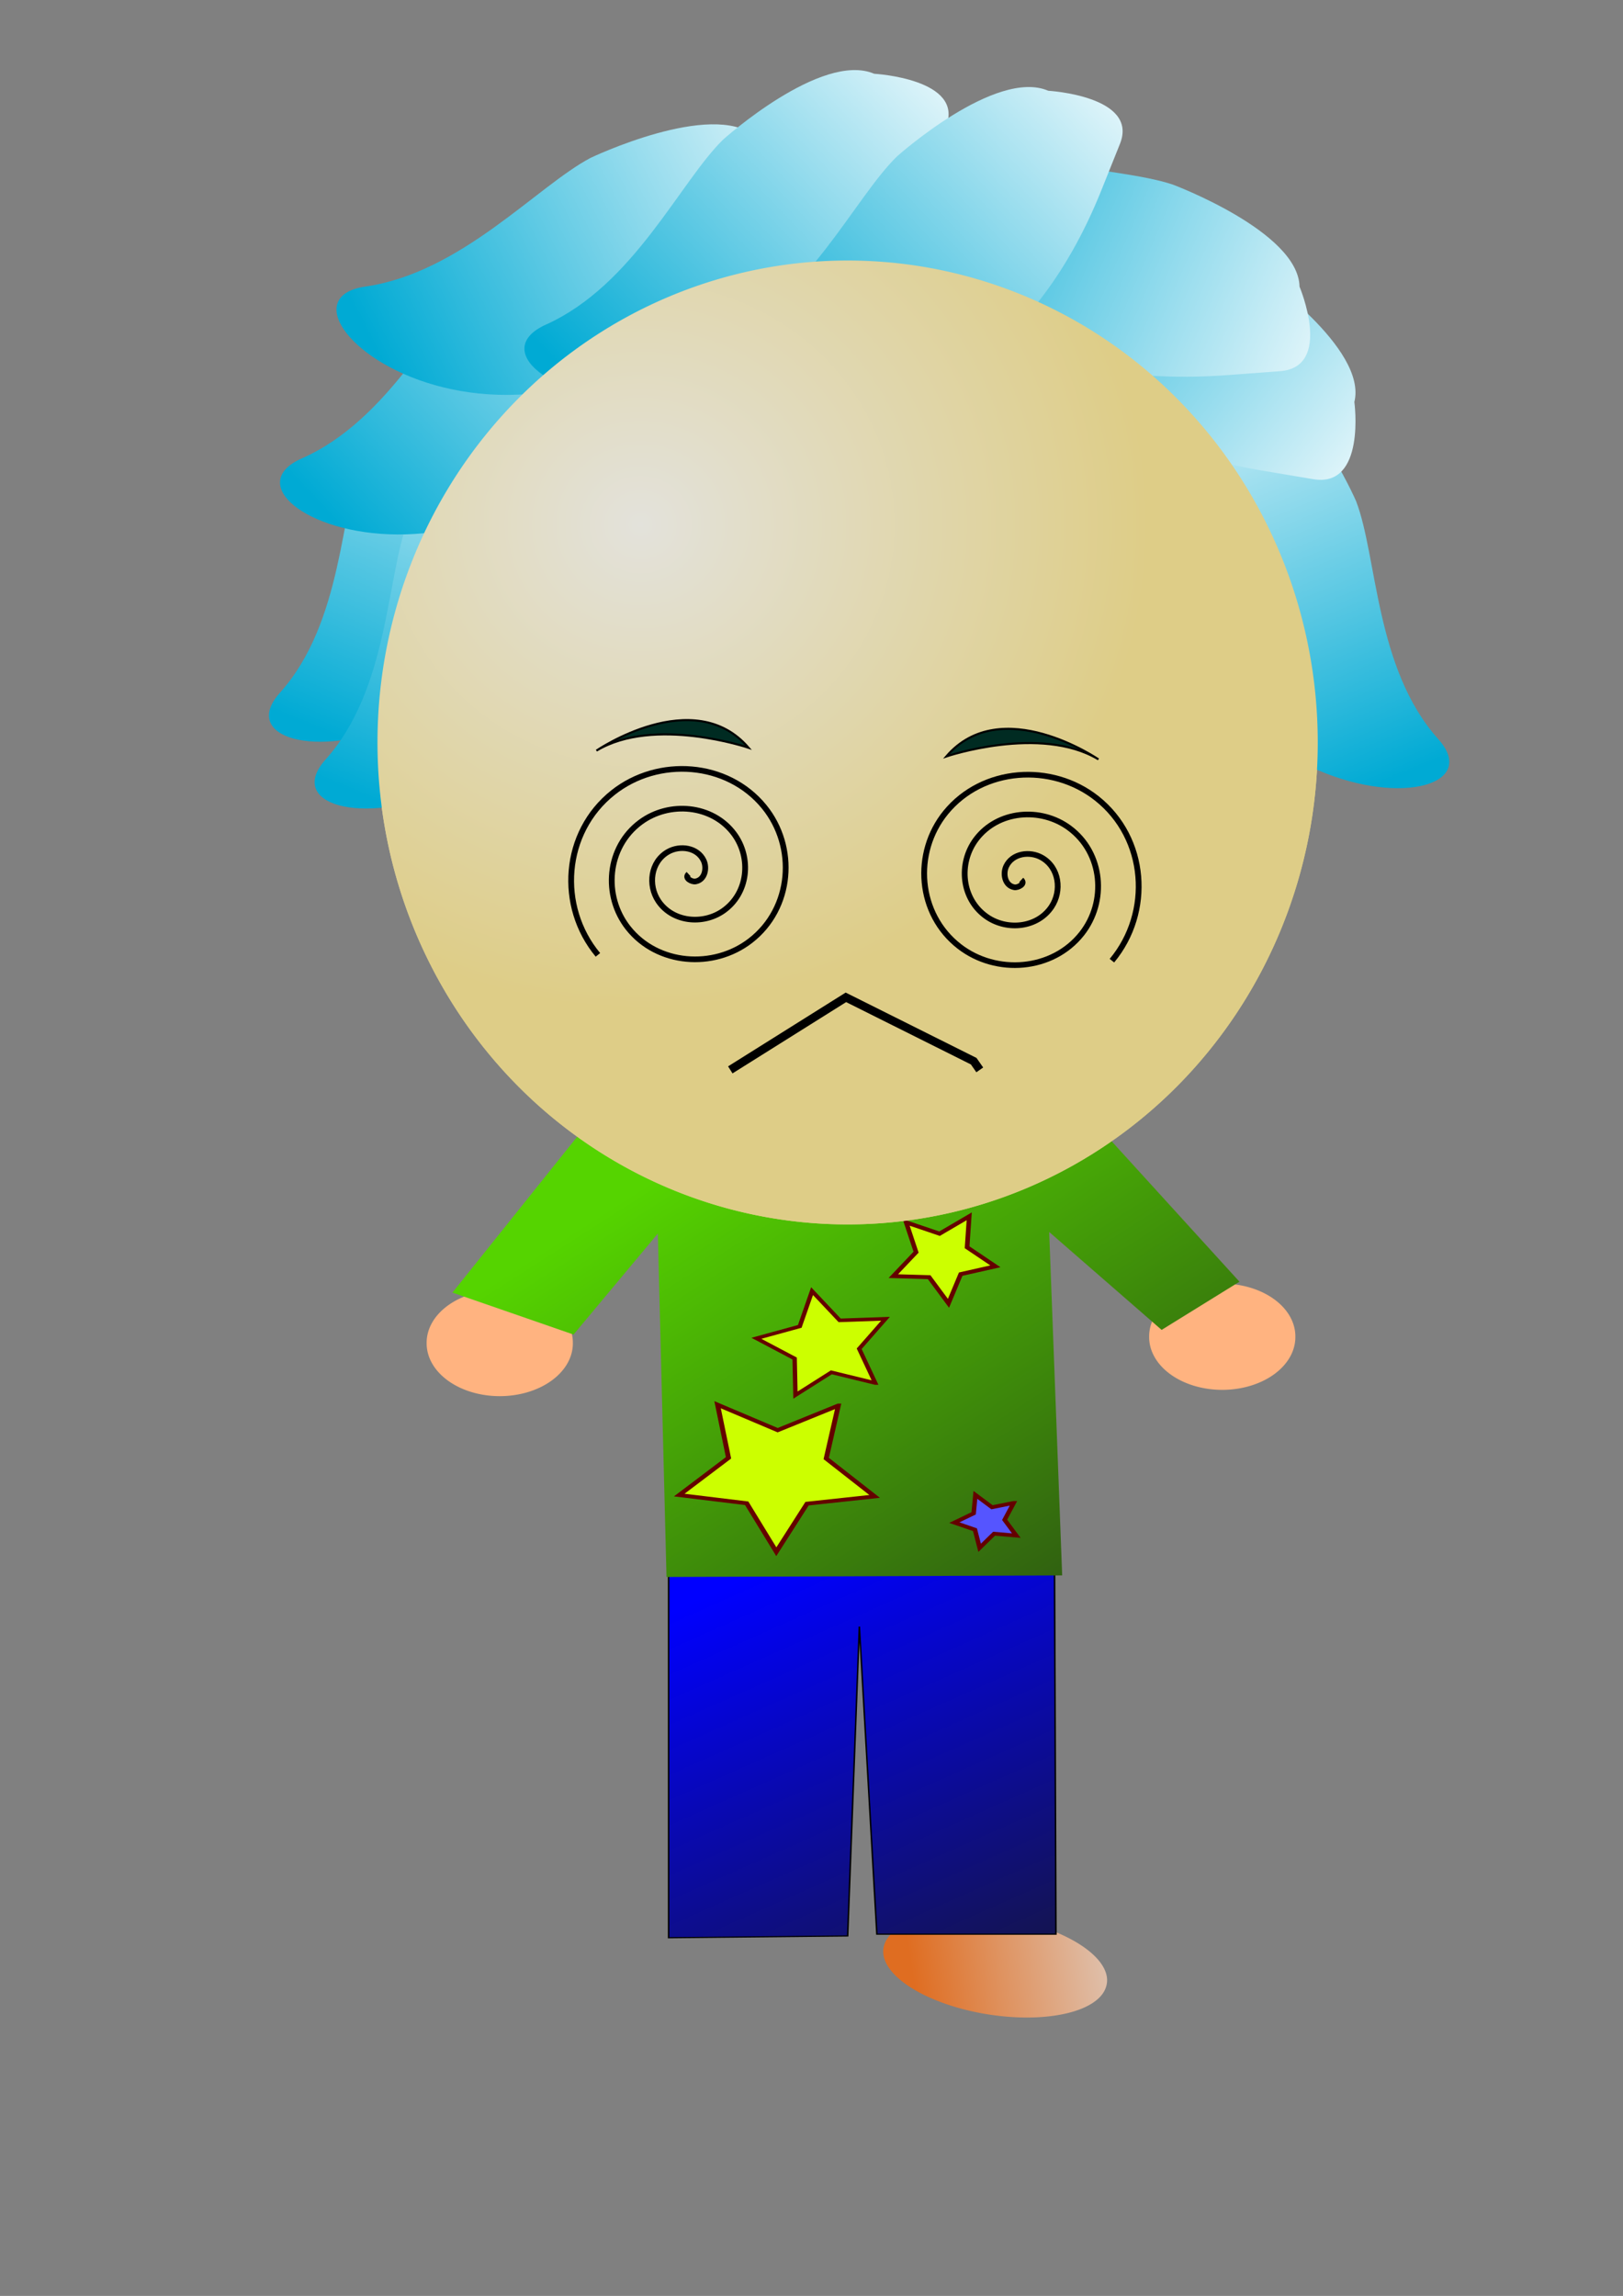 <?xml version="1.0" encoding="UTF-8" standalone="no"?>
<!-- Created with Inkscape (http://www.inkscape.org/) -->
<svg
    xmlns:inkscape="http://www.inkscape.org/namespaces/inkscape"
    xmlns:rdf="http://www.w3.org/1999/02/22-rdf-syntax-ns#"
    xmlns="http://www.w3.org/2000/svg"
    xmlns:sodipodi="http://sodipodi.sourceforge.net/DTD/sodipodi-0.dtd"
    xmlns:cc="http://creativecommons.org/ns#"
    xmlns:xlink="http://www.w3.org/1999/xlink"
    xmlns:dc="http://purl.org/dc/elements/1.1/"
    xmlns:svg="http://www.w3.org/2000/svg"
    xmlns:ns1="http://sozi.baierouge.fr"
    id="svg2"
    sodipodi:docname="25.svg"
    viewBox="0 0 744.09 1052.4"
    sodipodi:version="0.32"
    inkscape:output_extension="org.inkscape.output.svg.inkscape"
    inkscape:version="0.46"
  >
  <rect x="0" y="0" width="744.09" height="1052.4" fill="#808080" stroke="none"/>
  <defs
      id="defs4"
    >
    <linearGradient
        id="linearGradient3653"
        inkscape:collect="always"
      >
      <stop
          id="stop3655"
          style="stop-color:#ff6600"
          offset="0"
      />
      <stop
          id="stop3657"
          style="stop-color:#ffffff"
          offset="1"
      />
    </linearGradient
    >
    <linearGradient
        id="linearGradient2537"
        inkscape:collect="always"
      >
      <stop
          id="stop2539"
          style="stop-color:#00aad4"
          offset="0"
      />
      <stop
          id="stop2541"
          style="stop-color:#ffffff"
          offset="1"
      />
    </linearGradient
    >
    <linearGradient
        id="linearGradient4107"
        y2="771.07"
        xlink:href="#linearGradient3653"
        gradientUnits="userSpaceOnUse"
        x2="4.998"
        y1="712.52"
        x1="159.92"
        inkscape:collect="always"
    />
    <linearGradient
        id="linearGradient4111"
        y2="1313"
        gradientUnits="userSpaceOnUse"
        x2="567.38"
        gradientTransform="matrix(.908 0 0 1 60.423 -349.95)"
        y1="903.15"
        x1="353.62"
        inkscape:collect="always"
      >
      <stop
          id="stop4544"
          style="stop-color:#0000ff"
          offset="0"
      />
      <stop
          id="stop4546"
          style="stop-color:#1a1a1a"
          offset="1"
      />
    </linearGradient
    >
    <linearGradient
        id="linearGradient4113"
        y2="1113"
        gradientUnits="userSpaceOnUse"
        x2="780.13"
        gradientTransform="matrix(1.006 0 0 .987 -30.872 -115.95)"
        y1="567.59"
        x1="293.65"
        inkscape:collect="always"
      >
      <stop
          id="stop4422"
          style="stop-color:#55d400"
          offset="0"
      />
      <stop
          id="stop4424"
          style="stop-color:#1a1a1a"
          offset="1"
      />
    </linearGradient
    >
    <radialGradient
        id="radialGradient4147"
        gradientUnits="userSpaceOnUse"
        cy="744.38"
        cx="342.22"
        gradientTransform="matrix(0 1.074 -1.074 0 1144.3 179.33)"
        r="221.86"
        inkscape:collect="always"
      >
      <stop
          id="stop3307"
          style="stop-color:#e3e2db"
          offset="0"
      />
      <stop
          id="stop3309"
          style="stop-color:#decd87"
          offset="1"
      />
    </radialGradient
    >
    <linearGradient
        id="linearGradient4149"
        y2="279.61"
        xlink:href="#linearGradient2537"
        gradientUnits="userSpaceOnUse"
        x2="-130.89"
        gradientTransform="matrix(-.977 0 0 .932 301.31 -260.38)"
        y1="515.47"
        x1="-232.75"
        inkscape:collect="always"
    />
    <linearGradient
        id="linearGradient4151"
        y2="279.61"
        xlink:href="#linearGradient2537"
        gradientUnits="userSpaceOnUse"
        x2="-130.89"
        gradientTransform="matrix(.965 -.304 .38 .89 242.08 -350.38)"
        y1="515.47"
        x1="-232.75"
        inkscape:collect="always"
    />
    <linearGradient
        id="linearGradient4153"
        y2="279.61"
        xlink:href="#linearGradient2537"
        gradientUnits="userSpaceOnUse"
        x2="-130.89"
        gradientTransform="matrix(0 .932 -.977 0 783.25 176.66)"
        y1="515.47"
        x1="-232.75"
        inkscape:collect="always"
    />
    <linearGradient
        id="linearGradient4155"
        y2="279.61"
        xlink:href="#linearGradient2537"
        gradientUnits="userSpaceOnUse"
        x2="-130.89"
        gradientTransform="matrix(-.977 0 0 .932 376.63 -251.07)"
        y1="515.47"
        x1="-232.75"
        inkscape:collect="always"
    />
    <linearGradient
        id="linearGradient4157"
        y2="279.61"
        xlink:href="#linearGradient2537"
        gradientUnits="userSpaceOnUse"
        x2="-130.89"
        gradientTransform="matrix(.3 -.886 .929 .287 11.5 -199.82)"
        y1="515.47"
        x1="-232.75"
        inkscape:collect="always"
    />
    <linearGradient
        id="linearGradient4159"
        y2="279.61"
        xlink:href="#linearGradient2537"
        gradientUnits="userSpaceOnUse"
        x2="-130.89"
        gradientTransform="matrix(0 -.932 .977 0 -148.11 -109.76)"
        y1="515.47"
        x1="-232.75"
        inkscape:collect="always"
    />
    <linearGradient
        id="linearGradient4161"
        y2="279.61"
        xlink:href="#linearGradient2537"
        gradientUnits="userSpaceOnUse"
        x2="-130.89"
        gradientTransform="matrix(.977 0 0 .932 325.45 -272.35)"
        y1="515.47"
        x1="-232.75"
        inkscape:collect="always"
    />
    <linearGradient
        id="linearGradient4163"
        y2="279.61"
        xlink:href="#linearGradient2537"
        gradientUnits="userSpaceOnUse"
        x2="-130.89"
        gradientTransform="matrix(.977 0 0 .932 346.38 -241.76)"
        y1="515.47"
        x1="-232.75"
        inkscape:collect="always"
    />
    <linearGradient
        id="linearGradient4165"
        y2="279.61"
        xlink:href="#linearGradient2537"
        gradientUnits="userSpaceOnUse"
        x2="-130.89"
        gradientTransform="matrix(.888 .388 -.407 .847 516.98 -242.11)"
        y1="515.47"
        x1="-232.75"
        inkscape:collect="always"
    />
    <linearGradient
        id="linearGradient4167"
        y2="279.61"
        xlink:href="#linearGradient2537"
        gradientUnits="userSpaceOnUse"
        x2="-130.89"
        gradientTransform="matrix(.739 .609 -0.639 .705 625.46 -195.35)"
        y1="515.47"
        x1="-232.75"
        inkscape:collect="always"
    />
    <linearGradient
        id="linearGradient4169"
        y2="279.61"
        xlink:href="#linearGradient2537"
        gradientUnits="userSpaceOnUse"
        x2="-130.89"
        gradientTransform="matrix(-.857 .448 .47 .817 49.171 -221.17)"
        y1="515.47"
        x1="-232.75"
        inkscape:collect="always"
    />
    <linearGradient
        id="linearGradient4171"
        y2="279.61"
        xlink:href="#linearGradient2537"
        gradientUnits="userSpaceOnUse"
        x2="-130.89"
        gradientTransform="matrix(-.226 .906 -.95 -.215 850.99 270.9)"
        y1="515.47"
        x1="-232.75"
        inkscape:collect="always"
    />
    <linearGradient
        id="linearGradient4173"
        y2="279.61"
        xlink:href="#linearGradient2537"
        gradientUnits="userSpaceOnUse"
        x2="-130.89"
        gradientTransform="matrix(.019 .931 -.977 .018 872.51 146.16)"
        y1="515.47"
        x1="-232.75"
        inkscape:collect="always"
    />
    <linearGradient
        id="linearGradient4175"
        y2="279.61"
        xlink:href="#linearGradient2537"
        gradientUnits="userSpaceOnUse"
        x2="-130.89"
        gradientTransform="matrix(.891 .382 -.4 .85 626.32 -306.51)"
        y1="515.47"
        x1="-232.75"
        inkscape:collect="always"
    />
    <linearGradient
        id="linearGradient4177"
        y2="279.61"
        xlink:href="#linearGradient2537"
        gradientUnits="userSpaceOnUse"
        x2="-130.89"
        gradientTransform="matrix(.89 .383 -.402 .849 706.55 -298.26)"
        y1="515.47"
        x1="-232.75"
        inkscape:collect="always"
    />
  </defs
  >
  <sodipodi:namedview
      id="base"
      bordercolor="#666666"
      inkscape:pageshadow="2"
      guidetolerance="10"
      pagecolor="#ffffff"
      gridtolerance="10000"
      inkscape:window-height="974"
      inkscape:zoom="0.70032923"
      objecttolerance="10"
      showgrid="false"
      borderopacity="1.0"
      inkscape:current-layer="layer1"
      inkscape:cx="407.54804"
      inkscape:cy="580.21317"
      inkscape:window-y="0"
      inkscape:window-x="0"
      inkscape:window-width="1280"
      inkscape:pageopacity="0.0"
      inkscape:document-units="px"
  />
  <g
      id="layer1"
      inkscape:label="Layer 1"
      inkscape:groupmode="layer"
    >
    <g
        id="g4050"
        transform="translate(-8.567 579.73)"
      >
      <g
          id="g4029"
          transform="matrix(.74 0 0 .574 89.007 -183.29)"
        >
        <path
            id="path2881"
            sodipodi:rx="70.681046"
            sodipodi:ry="38.553295"
            style="opacity:.744;fill-rule:evenodd;fill:url(#linearGradient4107)"
            sodipodi:type="arc"
            d="m182.77 732.51a70.681 38.553 0 1 1 -141.36 0 70.681 38.553 0 1 1 141.36 0z"
            transform="matrix(-.972 -.237 .237 -.972 443.19 1617.8)"
            sodipodi:cy="732.51263"
            sodipodi:cx="112.09014"
        />
        <path
            id="path3665"
            sodipodi:rx="70.681046"
            sodipodi:ry="38.553295"
            style="opacity:.744;fill:url(#linearGradient4107);fill-rule:evenodd"
            sodipodi:type="arc"
            d="m182.77 732.51a70.681 38.553 0 1 1 -141.36 0 70.681 38.553 0 1 1 141.36 0z"
            transform="matrix(.973 -.232 .232 .973 71.823 192.96)"
            sodipodi:cy="732.51263"
            sodipodi:cx="112.09014"
        />
        <path
            id="path4540"
            style="fill-rule:evenodd;stroke:#000000;stroke-width:.919px;fill:url(#linearGradient4111)"
            d="m305.53 451.18v405.6l110.94-1.43 7.24-247.07 10.85 245.64h110.94l-1.21-407.03-238.76 4.29z"
        />
        <g
            id="g4683"
            transform="matrix(.933 0 0 .881 49.043 -139.57)"
          >
          <use
              id="use4469"
              xlink:href="#path4467"
              transform="translate(479.77 -5.712)"
              height="1052.362"
              width="744.094"
              y="0"
              x="0"
          />
          <path
              id="path4467"
              sodipodi:rx="48.548595"
              sodipodi:ry="47.834644"
              style="fill-rule:evenodd;fill:#ffb380"
              sodipodi:type="arc"
              d="m148.5 784.63a48.549 47.835 0 1 1 -97.096 0 48.549 47.835 0 1 1 97.096 0z"
              transform="translate(62.828 -192.77)"
              sodipodi:cy="784.63098"
              sodipodi:cx="99.952988"
          />
          <path
              id="path4428"
              style="fill-rule:evenodd;fill:url(#linearGradient4113)"
              d="m224.69 386.94l-93.32 159.18 80.4 38.04 55.99-91.57 5.75 311.32 262.74-1.41-8.62-311.32 74.66 88.75 51.69-43.67-100.5-150.73-328.79 1.41z"
          />
          <path
              id="path4816"
              style="fill-rule:evenodd;stroke:#640000;stroke-width:4.255;fill:#ccff00"
              sodipodi:type="star"
              d="m595.43 376.97l-10.47 58.04 41.87 41.53-58.44 7.97-26.57 52.66-25.63-53.11-58.3-8.99 42.6-40.8-9.46-58.22 51.96 27.9 52.44-26.98z"
              sodipodi:r1="88.817207"
              inkscape:flatsided="false"
              transform="matrix(.768 0 0 .827 -69.684 336.77)"
              sodipodi:arg2="-0.30540747"
              sodipodi:arg1="-0.933726"
              inkscape:randomized="0"
              sodipodi:cy="448.36057"
              sodipodi:cx="542.60193"
              inkscape:rounded="0"
              sodipodi:r2="44.408604"
              sodipodi:sides="5"
          />
          <path
              id="path4820"
              style="fill-rule:evenodd;stroke:#640000;stroke-width:4.255;fill:#ccff00"
              sodipodi:type="star"
              d="m655.41 646.84l-42.34-12.94-34.67 27.54-0.77-44.27-36.91-24.45 41.86-14.42 11.86-42.66 26.64 35.36 44.24-1.91-25.4 36.27 15.49 41.48z"
              sodipodi:r1="66.669312"
              inkscape:flatsided="false"
              transform="matrix(.688 0 0 .749 -38.809 143.61)"
              sodipodi:arg2="1.3834229"
              sodipodi:arg1="0.7551044"
              inkscape:randomized="0"
              sodipodi:cy="601.14581"
              sodipodi:cx="606.85742"
              inkscape:rounded="0"
              sodipodi:r2="33.334656"
              sodipodi:sides="5"
          />
          <path
              id="path4818"
              style="fill-rule:evenodd;stroke:#640000;stroke-width:3.299;fill:#ccff00"
              sodipodi:type="star"
              d="m556.88 478.35l-13.88-21.7-25.75-0.87 16.35-19.91-7.13-24.75 23.99 9.4 21.33-14.44-1.52 25.72 20.32 15.83-24.93 6.5-8.78 24.22z"
              sodipodi:r1="38.79055"
              inkscape:flatsided="false"
              transform="matrix(.924 0 0 1.091 -53.808 33.951)"
              sodipodi:arg2="2.0884576"
              sodipodi:arg1="1.4601391"
              inkscape:randomized="0"
              sodipodi:cy="439.79315"
              sodipodi:cx="552.59723"
              inkscape:rounded="0"
              sodipodi:r2="19.395273"
              sodipodi:sides="5"
          />
          <path
              id="path4822"
              style="fill-rule:evenodd;stroke:#640000;stroke-width:3;fill:#5555ff"
              sodipodi:type="star"
              d="m322.71 726.8l-6.01 13.54 7.75 12.62-14.74-1.53-9.61 11.27-3.1-14.48-13.68-5.66 12.81-7.42 1.16-14.77 11.02 9.9 14.4-3.47z"
              sodipodi:r1="22.304508"
              inkscape:flatsided="false"
              transform="matrix(1 0 0 1.133 181.34 -86.694)"
              sodipodi:arg2="-0.066419745"
              sodipodi:arg1="-0.69473828"
              inkscape:randomized="0"
              sodipodi:cy="741.08002"
              sodipodi:cx="305.57056"
              inkscape:rounded="0"
              sodipodi:r2="11.152253"
              sodipodi:sides="5"
          />
        </g
        >
      </g
      >
      <g
          id="g3641"
          transform="translate(51.404 -455.5)"
        >
        <path
            id="path3201"
            sodipodi:rx="220.61052"
            sodipodi:ry="237.03137"
            style="fill:url(#radialGradient4147)"
            sodipodi:type="arc"
            d="m662.55 653.98a220.61 237.03 0 1 1 -441.23 0 220.61 237.03 0 1 1 441.23 0z"
            transform="matrix(.977 0 0 .932 -86.004 -393.41)"
            sodipodi:cy="653.97815"
            sodipodi:cx="441.935"
        />
        <path
            id="path3869"
            style="fill-rule:evenodd;stroke:#000000;stroke-width:.954px;fill:#002b22"
            d="m460.75 223.84s-44.63-30.59-69.74-1.33c0 0 43.24-14.63 69.74 1.33z"
        />
        <path
            id="path3241"
            sodipodi:nodetypes="csssss"
            style="fill-rule:evenodd;fill:url(#linearGradient4149)"
            d="m411.5 73.52c-10.64 172.62 166.67 172.88 129.72 131.7-28.92-32.23-27.9-83.81-37.66-109.08 0-0.005-23.71-54.547-50.21-54.547 0 0-39.01-14.16-40.45 9.312l-1.4 22.615z"
        />
        <path
            id="path2617"
            sodipodi:nodetypes="csssss"
            style="fill-rule:evenodd;fill:url(#linearGradient4151)"
            d="m269.46 2.983c80.95 161.67-94.1 217.04-74.4 166.19 15.42-39.79-6.63-88.766-7.3-115.96 0 0.004 1.17-59.493 27.34-67.731 0 0 32.75-25.658 43.76-3.675l10.6 21.179z"
        />
        <path
            id="path2561"
            sodipodi:nodetypes="csssss"
            style="fill-rule:evenodd;fill:url(#linearGradient4153)"
            d="m433.16 71.565c-180.99 10.155-181.26-158.96-138.08-123.72 33.8 27.587 87.87 26.61 114.37 35.922 0 0 57.19 22.614 57.19 47.89 0 0 14.85 37.197-9.77 38.578l-23.71 1.33z"
        />
        <path
            id="path2597"
            sodipodi:nodetypes="csssss"
            style="fill-rule:evenodd;fill:url(#linearGradient4155)"
            d="m486.82 82.832c-10.65 172.62 166.67 172.89 129.71 131.7-28.92-32.23-27.89-83.81-37.66-109.08 0 0-23.71-54.545-50.21-54.545 0 0-39-14.16-40.45 9.312l-1.39 22.615z"
        />
        <path
            id="path2555"
            sodipodi:nodetypes="csssss"
            style="fill-rule:evenodd;fill:url(#linearGradient4157)"
            d="m310.72 2.891c175.49 43.439 121.2 204.44 91.48 158.23-23.26-36.16-75.03-51.1-97.24-67.731 0 0-47.12-38.296-38.97-62.346 0 0-2.13-39.75 21.74-33.843l22.99 5.691z"
        />
        <path
            id="path2559"
            sodipodi:nodetypes="csssss"
            style="fill-rule:evenodd;fill:url(#linearGradient4159)"
            d="m201.97-4.67c180.99-10.155 181.27 158.96 138.09 123.72-33.8-27.587-87.87-26.609-114.37-35.921 0 0-57.19-22.615-57.19-47.891 0 0-14.85-37.197 9.76-38.578l23.71-1.33z"
        />
        <path
            id="path2569"
            sodipodi:nodetypes="csssss"
            style="fill-rule:evenodd;fill:url(#linearGradient4161)"
            d="m215.27 61.548c10.64 172.62-166.67 172.88-129.72 131.7 28.92-32.24 27.9-83.81 37.66-109.09 0 0.002 23.71-54.539 50.21-54.539 0 0 39.01-14.161 40.45 9.312l1.4 22.615z"
        />
        <path
            id="path2613"
            sodipodi:nodetypes="csssss"
            style="fill-rule:evenodd;fill:url(#linearGradient4163)"
            d="m236.19 92.144c10.65 172.63-166.67 172.89-129.71 131.7 28.92-32.23 27.89-83.81 37.65-109.08 0 0 23.72-54.543 50.22-54.543 0 0 39-14.16 40.44 9.312l1.4 22.615z"
        />
        <path
            id="path2567"
            sodipodi:nodetypes="csssss"
            style="fill-rule:evenodd;fill:url(#linearGradient4165)"
            d="m270.99 17.682c-65.7 161.17-227.02 90.968-175.44 68.206 40.37-17.816 61.96-65.112 81.88-84.213 0 0 45.37-40.167 69.46-29.64 0 0 41.64 2.618 32.71 24.533l-8.61 21.114z"
        />
        <path
            id="path2565"
            sodipodi:nodetypes="csssss"
            style="fill-rule:evenodd;fill:url(#linearGradient4167)"
            d="m313.1-11.552c-110.35 137.2-244.64 26.77-188.44 18.676 43.98-6.334 78.58-45.983 103.3-59.008 0 0 55.34-26.458 75.39-9.923 0 0 39.21 13.623 24.2 32.28l-14.45 17.975z"
        />
        <path
            id="path2735"
            sodipodi:nodetypes="csssss"
            style="fill-rule:evenodd;fill:url(#linearGradient4169)"
            d="m314.1 21.084c77.67 156.25 233.29 75.172 180.12 56.002-41.6-15.002-66.7-60.696-88-78.382 0-0-48.29-36.953-71.53-24.802 0 0-41.33 5.467-30.77 26.713l10.18 20.469z"
        />
        <path
            id="path2553"
            sodipodi:nodetypes="csssss"
            style="fill-rule:evenodd;fill:url(#linearGradient4171)"
            d="m535.85 91.483c-178.55-30.014-137.84-194.61-104.37-150.8 26.2 34.282 79.05 45.25 102.57 60.151 0 0 50.16 34.608 44.04 59.199 0 0 5.43 39.463-18.85 35.382l-23.39-3.932z"
        />
        <path
            id="path2557"
            sodipodi:nodetypes="csssss"
            style="fill-rule:evenodd;fill:url(#linearGradient4173)"
            d="m520.31 47.688c-180.75 13.563-184.53-155.52-140.62-121.09 34.36 26.941 88.4 24.944 115.09 33.755 0 0 57.65 21.533 58.17 46.803 0 0 15.61 36.911-8.96 38.755l-23.68 1.777z"
        />
        <path
            id="path2563"
            style="fill-rule:evenodd;fill:url(#linearGradient4175)"
            d="m382.41-44.947c-64.42 161.64-226.29 92.613-174.89 69.475 40.22-18.107 61.44-65.559 81.2-84.803 0 0 45.05-40.495 69.23-30.143 0 0 41.66 2.316 32.9 24.296l-8.44 21.175z"
            sodipodi:nodetypes="csssss"
            inkscape:transform-center-y="-81.023499"
            inkscape:transform-center-x="0.22356107"
        />
        <path
            id="path2599"
            sodipodi:nodetypes="csssss"
            style="fill-rule:evenodd;fill:url(#linearGradient4177)"
            d="m462.14-37.112c-64.72 161.52-226.46 92.221-175.02 69.172 40.26-18.038 61.56-65.453 81.36-84.663 0 0 45.13-40.417 69.29-30.023 0 0 41.65 2.388 32.85 24.352l-8.48 21.162z"
        />
        <path
            id="path3657"
            style="fill-rule:evenodd;stroke:#000000;stroke-width:.954px;fill:#002b22"
            d="m230.61 219.85s44.63-30.6 69.74-1.33c0 0-43.24-14.63-69.74 1.33z"
        />
        <path
            id="path3873"
            style="stroke:#000000;stroke-width:2;fill:none"
            sodipodi:revolution="3"
            sodipodi:radius="42.454514"
            d="m-49.976 426.94c1.575 1.43-1.154 2.83-2.38 2.62-3.325-0.57-4.054-4.76-2.856-7.38 2.143-4.68 8.248-5.5 12.375-3.09 6.056 3.54 6.996 11.78 3.332 17.37-4.883 7.45-15.329 8.5-22.371 3.57-8.86-6.21-10.02-18.88-3.807-27.37 7.524-10.27 22.446-11.54 32.365-4.04 11.69 8.83 13.067 26.01 4.284 37.36-10.14 13.11-29.575 14.59-42.361 4.52-14.529-11.44-16.122-33.14-4.76-47.36 12.747-15.95 36.709-17.65 52.357-4.99 17.372 14.04 19.182 40.27 5.235 57.35"
            transform="matrix(-1.323 0 0 1.297 206.73 -277.32)"
            sodipodi:argument="-18.11174"
            sodipodi:cy="426.94205"
            sodipodi:cx="-49.976494"
            sodipodi:t0="0"
            sodipodi:type="spiral"
            sodipodi:expansion="1"
        />
        <path
            id="path3875"
            style="stroke:#000000;stroke-width:3.816;fill:none"
            d="m291.98 366.18l53-33.25 58.58 29.26 2.79 3.99"
        />
        <path
            id="path3877"
            style="stroke:#000000;stroke-width:2;fill:none"
            sodipodi:revolution="3"
            sodipodi:type="spiral"
            d="m-49.976 426.94c1.575 1.43-1.154 2.83-2.38 2.62-3.325-0.57-4.054-4.76-2.856-7.38 2.143-4.68 8.248-5.5 12.375-3.09 6.056 3.54 6.996 11.78 3.332 17.37-4.883 7.45-15.329 8.5-22.371 3.57-8.86-6.21-10.02-18.88-3.807-27.37 7.524-10.27 22.446-11.54 32.365-4.04 11.69 8.83 13.067 26.01 4.284 37.36-10.14 13.11-29.575 14.59-42.361 4.52-14.529-11.44-16.122-33.14-4.76-47.36 12.747-15.95 36.709-17.65 52.357-4.99 17.372 14.04 19.182 40.27 5.235 57.35"
            transform="matrix(1.323 0 0 1.297 491.5 -274.66)"
            sodipodi:argument="-18.11174"
            sodipodi:cy="426.94205"
            sodipodi:cx="-49.976494"
            sodipodi:t0="0"
            sodipodi:radius="42.454514"
            sodipodi:expansion="1"
        />
        <use
            id="use3574"
            xlink:href="#path3201"
            height="1052.362"
            width="744.094"
            y="0"
            x="0"
        />
        <use
            id="use3576"
            xlink:href="#path3869"
            height="1052.362"
            width="744.094"
            y="0"
            x="0"
        />
        <use
            id="use3578"
            xlink:href="#path3241"
            height="1052.362"
            width="744.094"
            y="0"
            x="0"
        />
        <use
            id="use3580"
            xlink:href="#path2617"
            height="1052.362"
            width="744.094"
            y="0"
            x="0"
        />
        <use
            id="use3582"
            xlink:href="#path2561"
            height="1052.362"
            width="744.094"
            y="0"
            x="0"
        />
        <use
            id="use3584"
            xlink:href="#path2597"
            height="1052.362"
            width="744.094"
            y="0"
            x="0"
        />
        <use
            id="use3586"
            xlink:href="#path2555"
            height="1052.362"
            width="744.094"
            y="0"
            x="0"
        />
        <use
            id="use3588"
            xlink:href="#path2559"
            height="1052.362"
            width="744.094"
            y="0"
            x="0"
        />
        <use
            id="use3590"
            xlink:href="#path2569"
            height="1052.362"
            width="744.094"
            y="0"
            x="0"
        />
        <use
            id="use3592"
            xlink:href="#path2613"
            height="1052.362"
            width="744.094"
            y="0"
            x="0"
        />
        <use
            id="use3594"
            xlink:href="#path2567"
            height="1052.362"
            width="744.094"
            y="0"
            x="0"
        />
        <use
            id="use3596"
            xlink:href="#path2565"
            height="1052.362"
            width="744.094"
            y="0"
            x="0"
        />
        <use
            id="use3598"
            xlink:href="#path2735"
            height="1052.362"
            width="744.094"
            y="0"
            x="0"
        />
        <use
            id="use3600"
            xlink:href="#path2553"
            height="1052.362"
            width="744.094"
            y="0"
            x="0"
        />
        <use
            id="use3602"
            xlink:href="#path2557"
            height="1052.362"
            width="744.094"
            y="0"
            x="0"
        />
        <use
            id="use3604"
            inkscape:transform-center-y="-81.023499"
            inkscape:transform-center-x="0.22356107"
            xlink:href="#path2563"
            height="1052.362"
            width="744.094"
            y="0"
            x="0"
        />
        <use
            id="use3606"
            xlink:href="#path2599"
            height="1052.362"
            width="744.094"
            y="0"
            x="0"
        />
        <use
            id="use3608"
            xlink:href="#path3657"
            height="1052.362"
            width="744.094"
            y="0"
            x="0"
        />
        <use
            id="use3610"
            xlink:href="#path3873"
            height="1052.362"
            width="744.094"
            y="0"
            x="0"
        />
        <use
            id="use3612"
            xlink:href="#path3875"
            height="1052.362"
            width="744.094"
            y="0"
            x="0"
        />
        <use
            id="use3614"
            xlink:href="#path3877"
            height="1052.362"
            width="744.094"
            y="0"
            x="0"
        />
      </g
      >
    </g
    >
    <path
        id="path3981"
        style="stroke:#000000;stroke-width:1px;fill:none"
        d="m107.09 598.29z"
    />
  </g
  >
</svg
>
